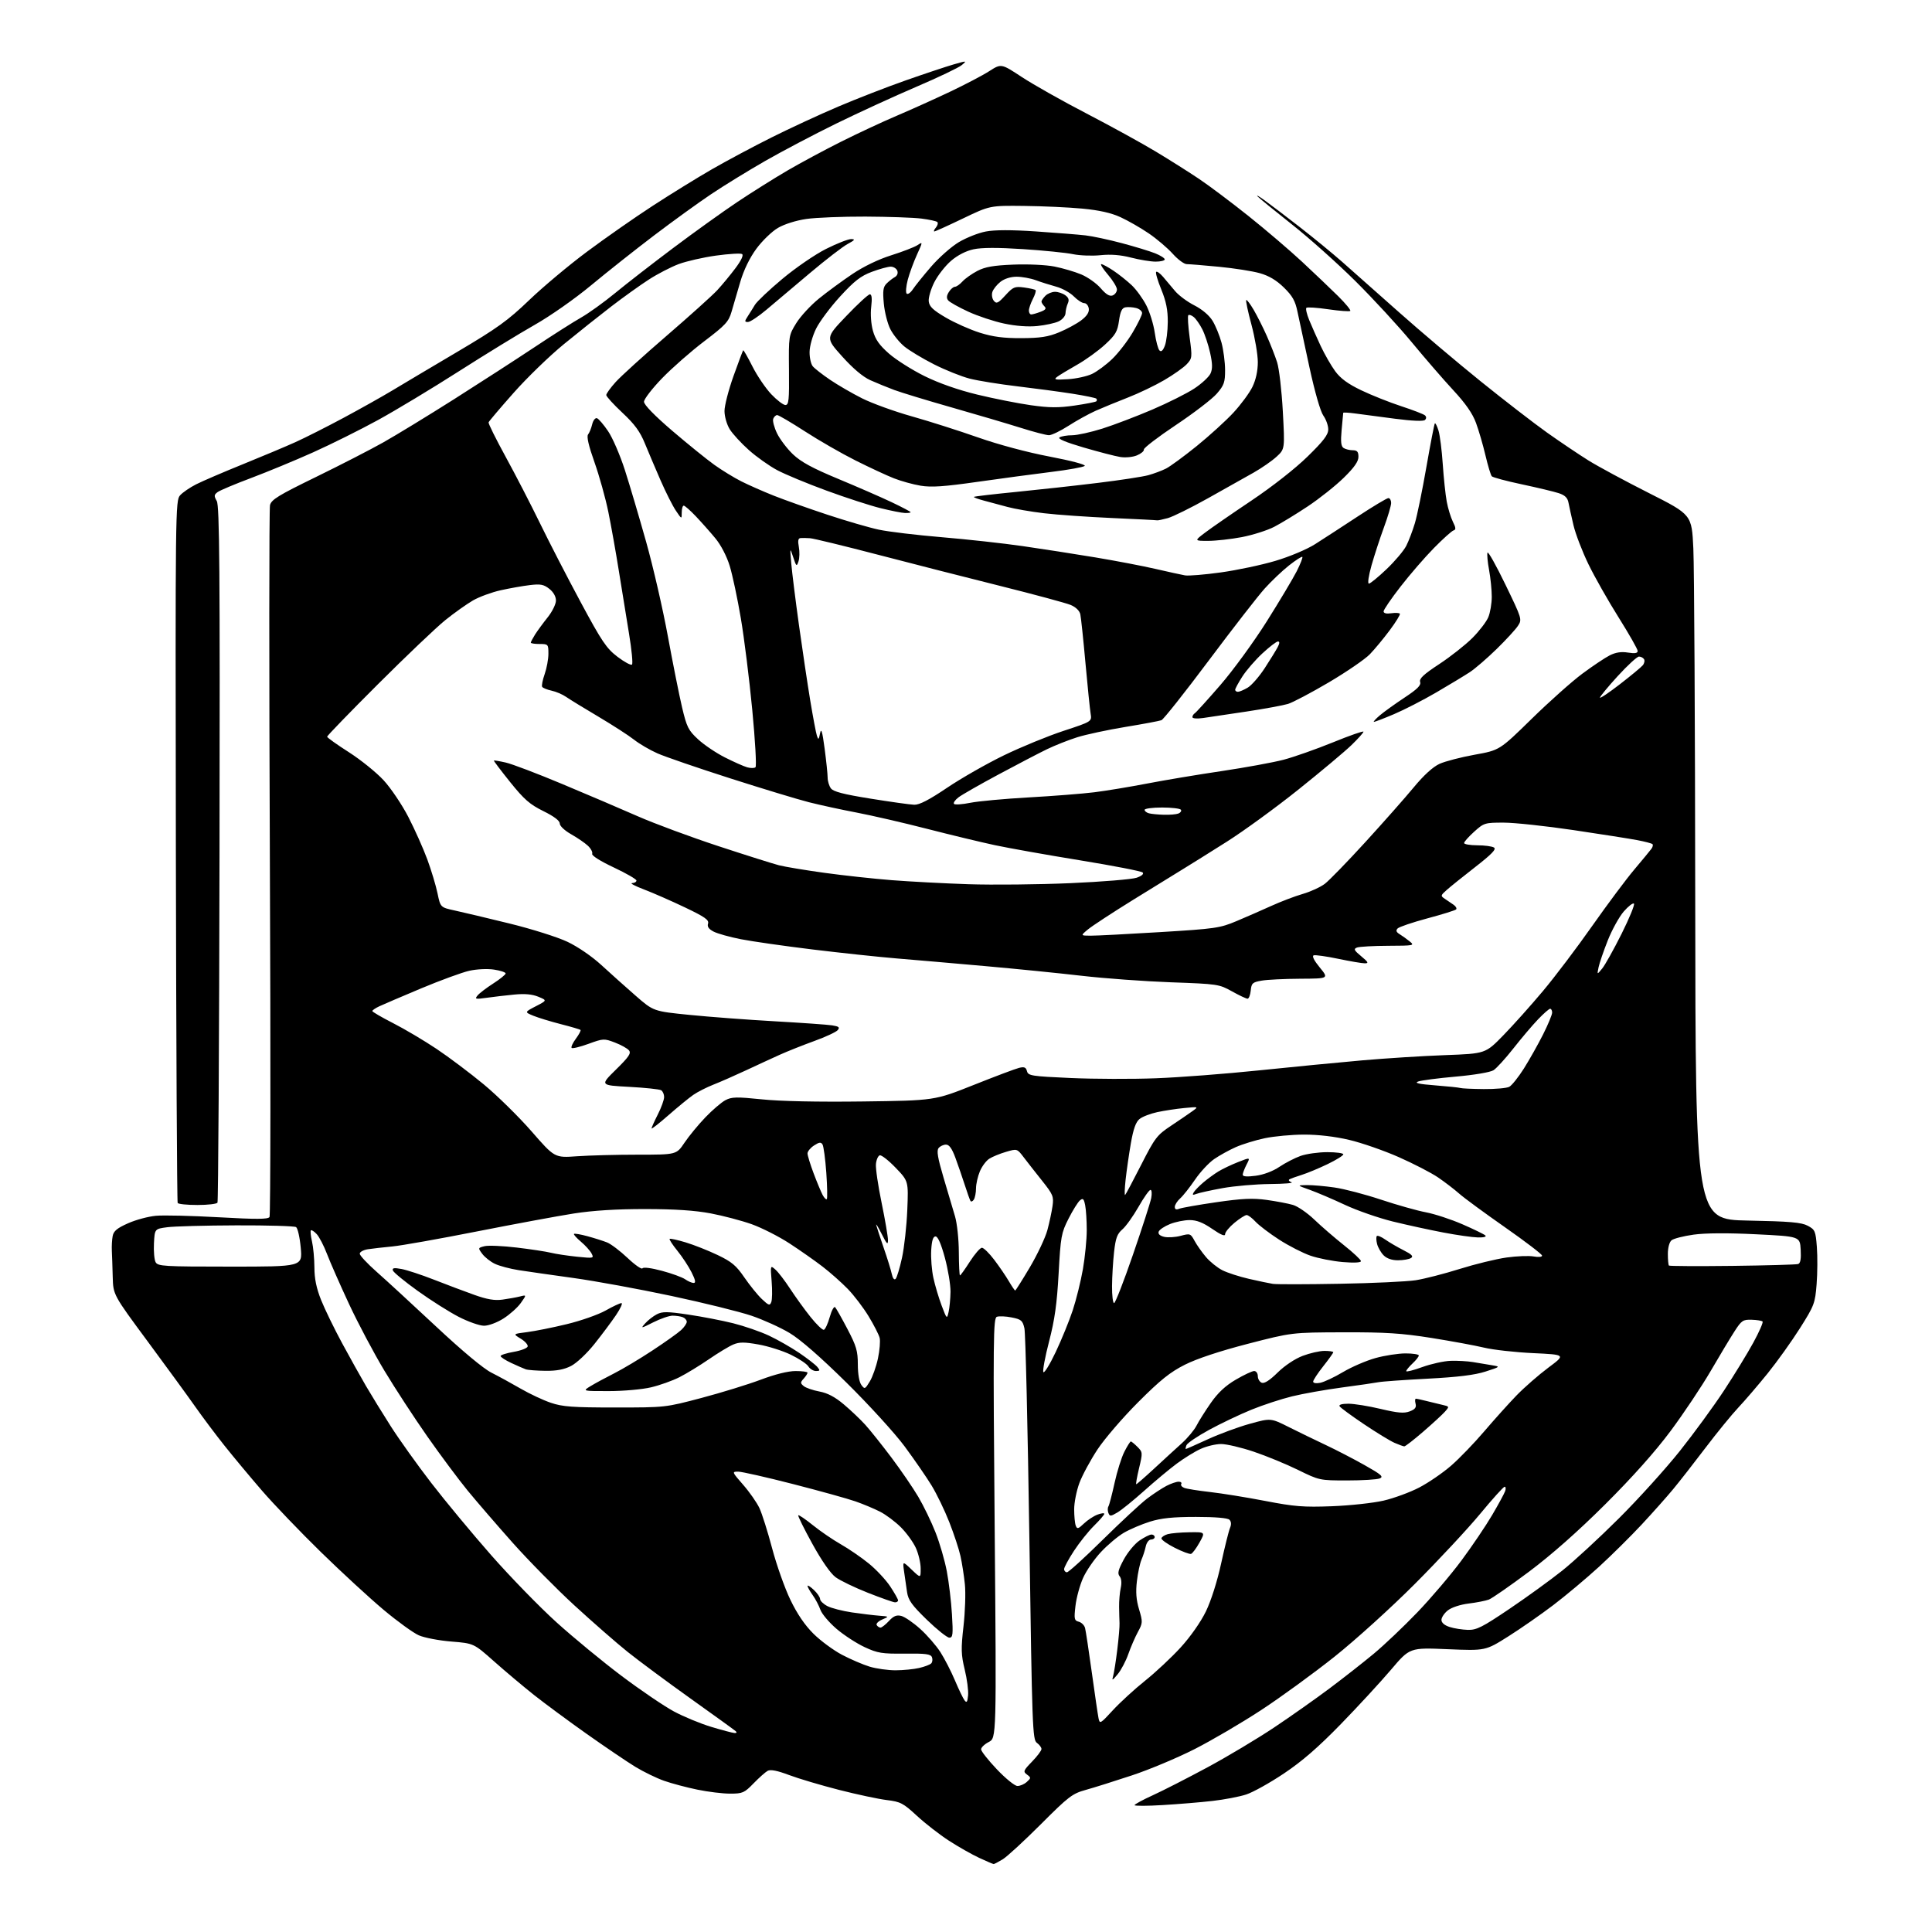 <?xml version="1.0" encoding="UTF-8" standalone="no"?>
<svg 
  version="1.1" 
  xmlns="http://www.w3.org/2000/svg" 
  xmlns:xlink="http://www.w3.org/1999/xlink" 
  xmlns:svg="http://www.w3.org/2000/svg"
  xmlns:rdf="http://www.w3.org/1999/02/22-rdf-syntax-ns#"
  xmlns:cc="http://creativecommons.org/ns#"
  xmlns:dc="http://purl.org/dc/elements/1.1/"
  viewBox="0 0 768 768"
  width="768"
  height="768"
>
<style>svg {background-color: white; }</style>"
<path stroke="none" fill="black" fill-rule="evenodd" d="M395.00,740.99C394.73,740.98 392.13,739.88 389.24,738.53C386.34,737.18 380.94,734.12 377.24,731.72C373.53,729.32 367.80,724.87 364.50,721.82C359.03,716.77 357.97,716.21 352.50,715.55C349.20,715.15 340.65,713.33 333.50,711.50C326.35,709.67 317.42,707.02 313.66,705.60C308.96,703.83 306.31,703.31 305.16,703.93C304.25,704.43 301.72,706.68 299.55,708.92C295.89,712.69 295.19,713.00 290.25,713.00C287.32,713.00 281.45,712.29 277.21,711.41C272.97,710.54 267.02,708.96 264.00,707.90C260.98,706.84 255.80,704.32 252.50,702.31C249.20,700.29 240.54,694.42 233.25,689.27C225.97,684.12 216.52,677.14 212.25,673.76C207.99,670.38 200.86,664.38 196.42,660.44C188.34,653.26 188.34,653.26 179.42,652.54C174.51,652.15 168.70,651.03 166.50,650.07C164.30,649.11 158.00,644.55 152.50,639.94C147.00,635.33 135.80,625.02 127.62,617.03C119.43,609.04 108.86,598.01 104.12,592.53C99.38,587.04 92.63,578.94 89.13,574.53C85.62,570.12 80.45,563.22 77.63,559.20C74.81,555.18 66.31,543.53 58.75,533.30C45.00,514.71 45.00,514.71 44.81,507.61C44.71,503.70 44.55,499.02 44.46,497.21C44.37,495.39 44.52,492.76 44.79,491.34C45.16,489.36 46.57,488.19 50.89,486.28C53.97,484.90 58.98,483.56 62.00,483.29C65.03,483.01 76.25,483.28 86.95,483.88C101.98,484.73 106.56,484.70 107.14,483.78C107.55,483.12 107.61,419.77 107.28,343.00C106.95,266.23 106.97,202.24 107.33,200.80C107.89,198.59 110.69,196.88 125.54,189.64C135.19,184.93 147.23,178.75 152.29,175.90C157.36,173.05 170.05,165.31 180.50,158.69C190.95,152.06 205.35,142.75 212.50,138.00C219.65,133.24 227.97,127.94 231.00,126.23C234.03,124.51 240.10,120.14 244.50,116.52C248.90,112.89 259.30,104.82 267.61,98.58C275.92,92.34 287.39,84.11 293.11,80.29C298.82,76.48 307.77,70.85 313.00,67.80C318.23,64.75 327.90,59.55 334.50,56.25C341.10,52.95 351.00,48.33 356.50,46.00C362.00,43.66 371.45,39.40 377.50,36.54C383.55,33.67 390.64,29.96 393.25,28.28C398.01,25.24 398.01,25.24 406.23,30.65C410.76,33.63 422.34,40.16 431.98,45.16C441.62,50.17 454.00,56.97 459.50,60.29C465.00,63.60 472.75,68.50 476.72,71.17C480.70,73.84 489.52,80.47 496.34,85.91C503.15,91.34 512.72,99.52 517.61,104.07C522.50,108.62 528.93,114.76 531.90,117.69C534.87,120.63 537.05,123.28 536.75,123.59C536.44,123.89 532.53,123.60 528.05,122.95C523.57,122.29 519.63,122.03 519.30,122.37C518.96,122.70 519.47,124.90 520.43,127.24C521.39,129.58 523.44,134.20 524.98,137.50C526.53,140.80 529.12,145.32 530.75,147.55C532.88,150.45 535.81,152.60 541.11,155.14C545.17,157.09 552.33,159.94 557.00,161.47C561.67,163.00 565.93,164.64 566.45,165.12C567.05,165.68 567.05,166.35 566.45,166.94C565.86,167.53 561.37,167.34 554.50,166.45C548.45,165.66 541.36,164.72 538.75,164.37C536.14,164.01 533.98,163.90 533.95,164.11C533.93,164.32 533.64,167.36 533.32,170.86C532.88,175.67 533.08,177.43 534.12,178.10C534.88,178.58 536.51,178.98 537.75,178.98C539.50,179.00 540.00,179.57 540.00,181.60C540.00,183.46 538.32,185.86 534.12,189.96C530.89,193.12 524.48,198.21 519.87,201.28C515.27,204.34 509.25,208.01 506.50,209.43C503.75,210.85 497.97,212.68 493.66,213.51C489.35,214.33 483.32,215.00 480.27,215.00C474.71,215.00 474.71,215.00 479.11,211.68C481.52,209.85 489.80,204.13 497.50,198.97C505.73,193.45 514.90,186.26 519.75,181.51C526.15,175.26 528.00,172.82 528.00,170.68C528.00,169.16 527.12,166.70 526.05,165.21C524.89,163.59 522.66,155.84 520.52,146.00C518.54,136.93 516.41,127.03 515.79,124.00C514.89,119.60 513.80,117.66 510.35,114.28C507.37,111.37 504.40,109.61 500.77,108.59C497.87,107.77 490.58,106.63 484.58,106.05C478.57,105.47 472.80,105.00 471.75,105.00C470.71,105.00 468.20,103.15 466.18,100.88C464.15,98.62 459.88,94.98 456.67,92.79C453.46,90.60 448.40,87.70 445.41,86.33C441.68,84.62 436.95,83.56 430.28,82.93C424.95,82.42 414.49,81.94 407.04,81.86C393.50,81.71 393.50,81.71 382.79,86.85C376.90,89.68 371.78,92.00 371.42,92.00C371.05,92.00 371.32,91.31 372.02,90.48C372.72,89.64 372.98,88.65 372.61,88.27C372.24,87.90 369.36,87.28 366.22,86.88C363.07,86.49 353.07,86.14 344.00,86.10C334.93,86.07 324.37,86.49 320.55,87.04C316.43,87.64 311.81,89.09 309.24,90.60C306.84,92.00 303.00,95.72 300.69,98.85C298.01,102.49 295.69,107.26 294.28,112.02C293.07,116.14 291.50,121.51 290.79,123.96C289.65,127.88 288.37,129.27 280.00,135.62C274.77,139.58 267.24,146.19 263.25,150.30C259.26,154.42 256.00,158.65 256.00,159.70C256.00,160.91 260.18,165.20 267.25,171.26C273.44,176.55 280.98,182.65 284.00,184.81C287.02,186.97 291.84,189.91 294.69,191.35C297.55,192.79 303.36,195.36 307.62,197.05C311.88,198.74 321.46,202.14 328.93,204.61C336.39,207.08 345.60,209.76 349.40,210.56C353.19,211.37 364.44,212.72 374.40,213.55C384.35,214.38 398.80,215.97 406.50,217.08C414.20,218.19 427.17,220.21 435.32,221.56C443.47,222.92 454.27,224.98 459.32,226.15C464.37,227.32 469.65,228.47 471.05,228.72C472.45,228.97 478.85,228.44 485.27,227.55C491.69,226.66 501.46,224.60 506.97,222.96C512.63,221.28 519.48,218.40 522.74,216.33C525.91,214.32 533.52,209.38 539.66,205.34C545.80,201.30 551.31,198.00 551.91,198.00C552.51,198.00 553.00,198.87 553.00,199.93C553.00,200.99 551.71,205.38 550.12,209.68C548.54,213.98 546.33,220.76 545.20,224.75C544.04,228.87 543.58,232.00 544.15,232.00C544.70,232.00 547.86,229.41 551.18,226.25C554.50,223.09 558.01,218.93 559.00,217.00C559.98,215.07 561.52,211.03 562.43,208.00C563.34,204.97 565.40,194.90 567.02,185.60C568.64,176.31 570.15,168.52 570.38,168.29C570.61,168.06 571.26,169.36 571.83,171.18C572.39,173.01 573.15,179.00 573.52,184.50C573.89,190.00 574.60,196.71 575.10,199.40C575.60,202.10 576.70,205.69 577.54,207.39C578.76,209.83 578.81,210.55 577.79,210.86C577.08,211.07 573.57,214.23 569.99,217.87C566.40,221.52 560.44,228.41 556.74,233.18C553.03,237.95 550.00,242.39 550.00,243.04C550.00,243.79 551.12,244.06 553.04,243.78C554.72,243.53 556.26,243.62 556.48,243.97C556.69,244.32 554.87,247.28 552.43,250.55C549.99,253.82 546.43,258.12 544.52,260.09C542.61,262.06 535.30,267.07 528.28,271.22C521.25,275.36 513.92,279.23 512.00,279.82C510.07,280.40 502.65,281.77 495.50,282.85C488.35,283.94 480.59,285.09 478.25,285.42C475.80,285.77 474.00,285.62 474.00,285.07C474.00,284.55 474.43,283.85 474.95,283.53C475.47,283.21 480.04,278.17 485.09,272.34C490.15,266.51 498.44,255.13 503.53,247.06C508.62,238.98 513.98,229.99 515.46,227.09C516.93,224.18 517.94,221.61 517.70,221.37C517.46,221.13 515.07,222.67 512.38,224.79C509.69,226.92 505.35,231.05 502.72,233.97C500.09,236.89 490.11,249.73 480.55,262.50C470.99,275.28 462.50,285.98 461.69,286.29C460.88,286.60 454.44,287.81 447.36,288.97C440.29,290.14 431.67,291.98 428.22,293.07C424.76,294.16 419.36,296.30 416.21,297.82C413.07,299.34 404.42,303.85 397.00,307.83C389.57,311.81 382.38,315.92 381.01,316.96C379.65,318.01 378.85,319.18 379.24,319.57C379.63,319.97 382.55,319.76 385.73,319.12C388.90,318.48 399.38,317.52 409.00,316.98C418.62,316.44 430.32,315.52 435.00,314.94C439.68,314.36 449.12,312.79 456.00,311.47C462.88,310.14 476.20,307.91 485.61,306.52C495.02,305.12 506.08,303.09 510.20,302.02C514.31,300.94 523.15,297.83 529.84,295.11C536.53,292.38 542.00,290.47 542.00,290.86C542.00,291.26 539.86,293.64 537.25,296.17C534.64,298.70 525.13,306.67 516.13,313.87C507.13,321.07 494.30,330.41 487.63,334.62C480.96,338.84 473.25,343.65 470.50,345.33C467.75,347.01 458.75,352.56 450.50,357.66C442.25,362.77 434.15,368.07 432.50,369.44C429.50,371.93 429.50,371.93 433.50,371.95C435.70,371.97 448.07,371.33 461.00,370.54C483.08,369.20 484.92,368.93 491.50,366.17C495.35,364.55 501.58,361.83 505.34,360.12C509.10,358.41 514.72,356.26 517.84,355.36C520.95,354.46 524.92,352.64 526.65,351.32C528.38,350.00 535.64,342.53 542.78,334.71C549.93,326.89 558.56,317.12 561.97,313.00C565.98,308.15 569.61,304.84 572.24,303.64C574.48,302.62 580.77,300.99 586.21,300.01C596.11,298.23 596.11,298.23 608.81,285.80C615.79,278.96 624.88,270.86 629.00,267.80C633.12,264.74 638.03,261.46 639.90,260.51C642.26,259.32 644.48,258.98 647.15,259.41C649.91,259.85 651.00,259.67 651.00,258.76C651.00,258.07 647.60,252.10 643.46,245.50C639.31,238.90 633.90,229.37 631.45,224.32C628.99,219.27 626.31,212.29 625.49,208.82C624.67,205.34 623.78,201.30 623.50,199.83C623.14,197.88 622.09,196.85 619.62,196.04C617.76,195.43 611.18,193.85 605.00,192.54C598.82,191.23 593.42,189.79 593.01,189.33C592.59,188.87 591.46,185.12 590.49,181.00C589.52,176.88 587.83,171.07 586.73,168.10C585.36,164.36 582.58,160.37 577.69,155.10C573.81,150.92 566.37,142.32 561.15,136.00C555.93,129.68 545.84,118.73 538.73,111.68C531.62,104.63 520.33,94.55 513.65,89.28C506.97,84.01 500.82,79.00 500.00,78.16C499.18,77.31 500.30,77.91 502.50,79.49C504.70,81.06 511.00,85.85 516.50,90.13C522.00,94.40 529.65,100.67 533.50,104.06C537.35,107.44 547.48,116.42 556.00,124.01C564.52,131.59 579.15,143.97 588.50,151.51C597.85,159.05 609.77,168.26 615.00,171.98C620.23,175.69 627.65,180.68 631.50,183.08C635.35,185.47 646.15,191.29 655.50,196.01C672.50,204.60 672.50,204.60 673.13,218.05C673.48,225.45 673.82,288.49 673.88,358.14C674.00,484.77 674.00,484.77 694.75,485.19C711.54,485.52 716.09,485.91 718.60,487.25C721.50,488.79 721.74,489.34 722.23,495.70C722.52,499.44 722.48,506.10 722.13,510.50C721.53,518.09 721.20,518.98 715.54,527.94C712.26,533.13 706.47,541.23 702.67,545.94C698.86,550.65 693.63,556.75 691.04,559.50C688.45,562.25 682.57,569.45 677.98,575.50C673.39,581.55 667.59,588.98 665.08,592.00C662.58,595.02 656.97,601.33 652.62,606.00C648.27,610.67 640.62,618.25 635.61,622.84C630.60,627.42 622.45,634.25 617.50,638.02C612.55,641.78 604.45,647.42 599.50,650.54C590.50,656.21 590.50,656.21 575.45,655.58C560.41,654.94 560.41,654.94 552.96,663.72C548.86,668.55 539.88,678.29 533.00,685.36C524.07,694.54 517.61,700.15 510.38,704.98C504.82,708.71 498.07,712.47 495.38,713.34C492.70,714.22 486.68,715.37 482.00,715.90C477.32,716.44 468.44,717.17 462.25,717.54C456.06,717.92 451.00,717.93 451.00,717.58C451.00,717.24 454.28,715.45 458.29,713.63C462.31,711.80 472.06,706.81 479.98,702.55C487.90,698.28 499.80,691.16 506.44,686.73C513.07,682.30 523.00,675.30 528.50,671.18C534.00,667.06 541.90,660.87 546.05,657.42C550.20,653.98 558.02,646.55 563.43,640.92C568.83,635.29 576.72,626.02 580.95,620.32C585.18,614.62 590.68,606.48 593.17,602.23C595.67,597.98 597.98,593.71 598.32,592.75C598.66,591.79 598.57,591.00 598.11,591.00C597.66,591.00 593.29,595.84 588.41,601.75C583.52,607.66 571.87,620.17 562.51,629.55C553.02,639.07 538.87,651.88 530.50,658.55C522.25,665.12 509.13,674.67 501.35,679.77C493.56,684.87 481.64,691.86 474.85,695.31C468.06,698.76 456.88,703.45 450.00,705.73C443.12,708.01 434.87,710.61 431.65,711.50C426.26,712.99 424.84,714.07 413.77,725.15C407.15,731.77 400.34,738.04 398.62,739.09C396.90,740.14 395.27,740.99 395.00,740.99zM404.42,709.95C405.48,709.98 407.16,709.26 408.16,708.35C409.89,706.79 409.89,706.64 408.24,705.42C406.64,704.24 406.80,703.83 410.25,700.27C412.31,698.15 414.00,695.90 414.00,695.26C414.00,694.63 413.18,693.53 412.18,692.81C410.45,691.57 410.29,687.04 409.19,611.50C408.54,567.50 407.66,529.94 407.22,528.02C406.51,524.92 405.97,524.46 402.13,523.70C399.77,523.23 397.13,523.12 396.26,523.45C394.83,524.00 394.75,532.05 395.40,607.48C396.11,690.89 396.11,690.89 393.05,692.47C391.37,693.34 390.00,694.65 390.00,695.39C390.00,696.12 392.81,699.69 396.25,703.31C399.69,706.94 403.36,709.93 404.42,709.95zM291.95,688.90C292.82,688.96 293.02,688.66 292.45,688.16C291.93,687.70 283.84,681.85 274.48,675.18C265.12,668.50 253.87,660.16 249.48,656.64C245.09,653.13 235.59,644.82 228.36,638.19C221.14,631.55 210.10,620.35 203.83,613.31C197.56,606.26 189.48,596.90 185.87,592.50C182.27,588.10 175.06,578.42 169.86,571.00C164.66,563.58 156.99,551.83 152.82,544.89C148.65,537.96 142.32,526.03 138.76,518.39C135.20,510.75 131.26,501.80 130.00,498.50C128.74,495.20 126.88,491.62 125.88,490.56C124.88,489.49 123.84,488.82 123.58,489.08C123.32,489.34 123.52,491.34 124.03,493.53C124.54,495.71 124.96,500.35 124.98,503.83C124.99,508.31 125.78,512.11 127.66,516.82C129.13,520.48 132.89,528.21 136.02,533.99C139.15,539.77 143.42,547.42 145.51,551.00C147.60,554.58 152.03,561.77 155.36,567.00C158.70,572.23 165.93,582.35 171.44,589.50C176.95,596.65 187.66,609.56 195.24,618.19C202.82,626.81 214.53,638.85 221.26,644.93C227.99,651.01 239.64,660.60 247.14,666.24C254.64,671.88 263.98,678.22 267.88,680.32C271.79,682.42 278.48,685.18 282.74,686.46C287.01,687.75 291.15,688.84 291.95,688.90zM442.34,679.89C445.18,676.80 450.95,671.51 455.16,668.14C459.38,664.77 465.77,658.79 469.36,654.85C473.20,650.65 477.32,644.76 479.35,640.60C481.41,636.35 483.86,628.67 485.42,621.50C486.87,614.90 488.45,608.54 488.95,607.37C489.53,605.99 489.45,604.85 488.72,604.12C488.02,603.42 483.09,603.00 475.39,603.00C466.24,603.00 461.66,603.47 457.12,604.88C453.80,605.92 449.13,607.91 446.75,609.30C444.38,610.69 440.28,614.13 437.65,616.95C435.01,619.76 431.81,624.41 430.53,627.28C429.25,630.15 427.89,635.12 427.52,638.32C426.90,643.60 427.03,644.19 428.83,644.66C429.92,644.95 431.05,646.07 431.33,647.16C431.61,648.24 432.82,656.19 434.01,664.82C435.20,673.44 436.40,681.62 436.68,683.00C437.16,685.40 437.38,685.28 442.34,679.89zM384.83,673.94C385.01,672.07 384.41,667.46 383.49,663.69C382.04,657.73 381.98,655.46 383.01,646.41C383.66,640.68 383.91,633.18 383.55,629.74C383.20,626.31 382.41,621.27 381.80,618.54C381.20,615.81 379.20,609.76 377.36,605.08C375.53,600.41 372.37,593.87 370.34,590.54C368.32,587.22 363.49,580.23 359.63,575.00C355.76,569.77 345.37,558.38 336.54,549.67C326.16,539.43 318.16,532.45 313.87,529.88C310.23,527.70 303.42,524.62 298.75,523.03C294.07,521.44 279.73,517.89 266.87,515.15C254.02,512.41 236.53,509.21 228.00,508.03C219.47,506.85 209.67,505.45 206.21,504.91C202.75,504.37 198.47,503.23 196.71,502.38C194.94,501.53 192.70,499.76 191.72,498.44C189.97,496.09 189.98,496.04 192.61,495.38C194.08,495.01 199.83,495.26 205.39,495.92C210.95,496.58 217.07,497.51 219.00,497.99C220.93,498.47 225.58,499.17 229.35,499.56C236.01,500.24 236.18,500.20 235.13,498.24C234.53,497.12 232.63,495.02 230.90,493.57C229.17,492.11 227.94,490.73 228.17,490.50C228.40,490.26 230.82,490.68 233.55,491.42C236.27,492.16 239.76,493.27 241.31,493.88C242.85,494.49 246.52,497.27 249.46,500.05C252.40,502.84 255.07,504.69 255.39,504.18C255.73,503.63 258.93,504.04 263.13,505.17C267.07,506.22 271.22,507.74 272.37,508.54C273.51,509.34 275.03,510.00 275.74,510.00C276.67,510.00 276.44,508.80 274.90,505.75C273.72,503.41 271.19,499.56 269.27,497.20C267.35,494.83 265.96,492.70 266.19,492.48C266.42,492.25 269.29,492.88 272.57,493.87C275.85,494.86 281.56,497.12 285.26,498.89C290.84,501.55 292.66,503.07 295.89,507.80C298.04,510.93 301.17,514.81 302.87,516.41C305.57,518.97 306.02,519.11 306.60,517.59C306.97,516.65 307.03,512.95 306.74,509.38C306.22,502.91 306.23,502.90 308.26,504.70C309.39,505.69 312.01,509.12 314.10,512.32C316.19,515.52 319.83,520.56 322.20,523.52C324.56,526.48 326.95,528.77 327.49,528.62C328.03,528.47 329.09,526.19 329.83,523.56C330.57,520.93 331.54,519.17 331.98,519.64C332.42,520.11 334.63,524.03 336.89,528.34C340.42,535.07 341.00,537.04 341.00,542.39C341.00,546.13 341.56,549.38 342.39,550.52C343.71,552.33 343.87,552.26 345.76,549.15C346.86,547.35 348.31,543.23 349.00,540.00C349.69,536.77 349.99,533.08 349.67,531.81C349.35,530.54 347.38,526.69 345.29,523.25C343.21,519.82 339.48,514.92 337.00,512.37C334.52,509.82 330.02,505.83 327.00,503.51C323.98,501.18 318.04,497.02 313.81,494.26C309.58,491.50 302.83,488.08 298.81,486.64C294.79,485.21 287.45,483.28 282.50,482.34C276.27,481.16 268.27,480.63 256.50,480.62C245.08,480.61 235.76,481.19 228.12,482.38C221.86,483.36 204.53,486.57 189.62,489.51C174.70,492.46 159.57,495.14 156.00,495.48C152.43,495.82 148.04,496.32 146.25,496.59C144.46,496.87 143.00,497.67 143.00,498.37C143.00,499.07 146.03,502.31 149.72,505.57C153.42,508.83 164.04,518.60 173.32,527.28C183.73,537.02 192.16,544.05 195.34,545.65C198.18,547.08 203.43,549.95 207.00,552.02C210.57,554.09 215.97,556.62 219.00,557.64C223.63,559.21 227.66,559.50 244.50,559.50C264.48,559.50 264.51,559.50 278.90,555.69C286.83,553.59 297.40,550.33 302.40,548.45C308.08,546.31 313.29,545.01 316.25,545.01C318.86,545.00 321.00,545.30 321.00,545.67C321.00,546.04 320.31,547.10 319.47,548.03C318.11,549.54 318.11,549.85 319.49,550.99C320.33,551.69 323.13,552.66 325.70,553.14C328.95,553.74 331.93,555.31 335.42,558.26C338.19,560.59 342.04,564.25 343.98,566.39C345.91,568.53 350.58,574.38 354.35,579.39C358.11,584.40 362.92,591.42 365.03,595.00C367.14,598.58 370.23,604.94 371.88,609.15C373.54,613.35 375.57,620.33 376.38,624.65C377.20,628.97 378.12,636.66 378.42,641.75C378.91,649.78 378.77,651.00 377.38,651.00C376.50,651.00 372.49,647.80 368.46,643.90C362.47,638.08 361.04,636.09 360.57,632.90C360.26,630.75 359.73,627.09 359.39,624.75C358.79,620.50 358.79,620.50 362.39,623.95C366.00,627.39 366.00,627.39 365.98,623.45C365.97,621.28 365.11,617.63 364.07,615.34C363.03,613.05 360.36,609.36 358.13,607.13C355.90,604.90 352.17,602.11 349.84,600.92C347.51,599.73 343.10,597.88 340.05,596.82C337.00,595.75 325.84,592.66 315.26,589.94C304.68,587.22 294.86,585.00 293.44,585.00C290.90,585.00 290.94,585.11 295.42,590.23C297.94,593.11 300.84,597.27 301.88,599.48C302.92,601.69 305.19,608.90 306.94,615.50C308.69,622.10 311.94,631.29 314.18,635.93C316.88,641.55 319.95,646.06 323.37,649.44C326.19,652.24 331.29,656.00 334.70,657.80C338.12,659.60 343.07,661.72 345.70,662.52C348.34,663.32 352.98,663.97 356.00,663.97C359.02,663.96 363.24,663.55 365.37,663.05C367.50,662.56 369.65,661.75 370.16,661.24C370.66,660.74 370.80,659.64 370.47,658.78C369.98,657.51 368.04,657.25 359.69,657.34C350.60,657.44 348.87,657.16 343.69,654.75C340.50,653.27 335.47,650.00 332.52,647.48C329.57,644.95 326.69,641.55 326.12,639.90C325.54,638.26 324.16,635.62 323.04,634.05C321.92,632.48 321.00,630.84 321.00,630.42C321.00,630.00 322.12,630.71 323.50,632.00C324.88,633.29 326.00,634.93 326.00,635.65C326.00,636.36 327.31,637.62 328.90,638.45C330.50,639.28 334.89,640.40 338.65,640.96C342.42,641.51 347.30,642.10 349.50,642.27C353.50,642.58 353.50,642.58 350.69,643.79C349.14,644.45 348.16,645.45 348.50,646.00C348.84,646.55 349.52,647.00 350.02,647.00C350.51,647.00 352.02,645.82 353.36,644.37C355.21,642.37 356.40,641.88 358.28,642.36C359.64,642.70 363.02,645.01 365.77,647.49C368.53,649.97 372.15,654.13 373.83,656.75C375.50,659.36 378.10,664.42 379.61,668.00C381.12,671.58 382.83,675.14 383.43,675.92C384.27,677.03 384.57,676.61 384.83,673.94zM444.30,665.53C442.16,668.10 441.92,668.20 442.49,666.25C442.84,665.01 443.59,660.28 444.14,655.75C444.70,651.21 445.10,646.49 445.03,645.25C444.97,644.01 444.89,641.09 444.86,638.75C444.82,636.41 445.12,633.03 445.51,631.24C445.96,629.21 445.79,627.45 445.06,626.58C444.15,625.48 444.50,624.05 446.70,619.96C448.24,617.09 451.07,613.68 452.98,612.37C454.90,611.07 457.03,610.00 457.73,610.00C458.43,610.00 459.00,610.45 459.00,611.00C459.00,611.55 458.33,612.00 457.52,612.00C456.70,612.00 455.77,613.24 455.45,614.75C455.13,616.26 454.37,618.62 453.76,620.00C453.15,621.38 452.33,625.20 451.94,628.50C451.42,632.83 451.66,635.96 452.80,639.75C454.29,644.76 454.27,645.18 452.32,648.75C451.20,650.81 449.49,654.76 448.52,657.53C447.55,660.30 445.65,663.90 444.30,665.53zM583.50,647.90C586.95,648.00 589.23,646.84 600.00,639.57C606.88,634.93 616.33,628.08 621.00,624.36C625.67,620.63 635.83,611.26 643.57,603.54C651.32,595.82 662.21,583.77 667.78,576.77C673.35,569.77 681.24,558.97 685.31,552.77C689.39,546.57 694.64,537.99 696.98,533.70C699.32,529.41 700.97,525.64 700.65,525.32C700.33,525.00 698.38,524.68 696.31,524.62C692.88,524.51 692.28,524.91 689.53,529.18C687.86,531.75 683.58,538.88 680.00,545.03C676.42,551.17 669.26,561.89 664.08,568.85C657.91,577.13 648.93,587.20 638.08,598.01C627.22,608.82 616.78,618.04 607.82,624.76C600.29,630.39 593.09,635.39 591.82,635.87C590.54,636.34 586.94,637.05 583.80,637.43C580.52,637.83 577.02,638.98 575.55,640.14C574.15,641.24 573.00,642.95 573.00,643.93C573.00,645.06 574.19,646.09 576.25,646.75C578.04,647.33 581.30,647.84 583.50,647.90zM355.75,636.95C355.06,636.92 350.21,635.21 344.98,633.15C339.74,631.08 333.98,628.30 332.17,626.97C330.13,625.46 326.63,620.43 322.90,613.65C319.60,607.66 317.09,602.58 317.32,602.35C317.55,602.12 320.16,603.89 323.12,606.28C326.08,608.67 331.09,612.09 334.24,613.88C337.40,615.68 342.41,619.11 345.37,621.52C348.33,623.93 352.16,628.03 353.87,630.62C355.59,633.22 357.00,635.72 357.00,636.17C357.00,636.63 356.44,636.98 355.75,636.95zM424.13,625.00C424.76,625.00 431.17,619.18 438.38,612.06C445.60,604.95 453.52,597.59 456.00,595.71C458.48,593.84 461.94,591.56 463.70,590.65C465.46,589.74 467.62,589.00 468.51,589.00C469.39,589.00 469.87,589.40 469.56,589.90C469.26,590.39 469.80,591.09 470.76,591.46C471.72,591.84 476.32,592.57 481.00,593.10C485.68,593.63 495.55,595.22 502.95,596.65C514.56,598.89 518.19,599.18 529.45,598.75C536.63,598.48 545.88,597.47 550.00,596.52C554.12,595.56 560.50,593.22 564.17,591.31C567.83,589.40 573.52,585.51 576.79,582.67C580.07,579.83 586.01,573.67 589.99,569.00C593.98,564.33 599.77,557.88 602.87,554.68C605.97,551.49 611.64,546.54 615.47,543.68C622.43,538.50 622.43,538.50 609.47,537.89C602.34,537.56 593.58,536.58 590.00,535.72C586.42,534.86 576.98,533.12 569.00,531.85C557.16,529.97 550.74,529.56 534.00,529.61C513.50,529.67 513.50,529.67 495.99,534.20C484.80,537.10 475.80,540.09 471.03,542.48C465.13,545.46 461.27,548.55 452.46,557.37C446.34,563.49 439.05,571.96 436.26,576.20C433.47,580.43 430.24,586.41 429.09,589.48C427.94,592.56 427.00,597.27 427.00,599.96C427.00,602.64 427.28,605.58 427.63,606.48C428.18,607.91 428.61,607.79 430.88,605.63C432.32,604.25 434.74,602.66 436.25,602.09C437.76,601.52 438.99,601.38 438.98,601.77C438.97,602.17 437.14,604.30 434.90,606.50C432.67,608.70 429.07,613.20 426.92,616.49C424.76,619.79 423.00,623.05 423.00,623.74C423.00,624.43 423.51,625.00 424.13,625.00zM473.46,617.69C472.88,617.88 469.96,616.78 466.96,615.26C463.96,613.74 461.59,612.05 461.69,611.50C461.80,610.95 462.92,610.21 464.19,609.85C465.46,609.49 469.35,609.15 472.82,609.10C479.15,609.00 479.15,609.00 476.82,613.18C475.55,615.47 474.03,617.50 473.46,617.69zM444.17,601.24C441.50,602.82 441.15,602.83 440.60,601.40C440.27,600.53 440.27,599.37 440.62,598.81C440.96,598.25 442.06,594.06 443.06,589.48C444.06,584.90 445.81,579.32 446.96,577.08C448.10,574.84 449.26,573.00 449.52,573.00C449.78,573.00 450.97,573.97 452.15,575.15C454.25,577.25 454.27,577.48 452.79,583.65C451.96,587.14 451.45,590.00 451.68,590.00C451.90,590.00 455.12,587.19 458.84,583.75C462.55,580.31 467.48,575.80 469.79,573.72C472.09,571.64 474.72,568.49 475.63,566.72C476.53,564.95 479.09,560.88 481.32,557.69C484.16,553.62 487.14,550.84 491.24,548.44C494.47,546.55 497.76,545.00 498.55,545.00C499.35,545.00 500.00,545.91 500.00,547.03C500.00,548.15 500.71,549.34 501.58,549.67C502.61,550.07 504.78,548.67 507.88,545.61C510.68,542.86 514.74,540.15 517.82,538.98C520.68,537.89 524.59,537.00 526.51,537.00C528.43,537.00 530.00,537.24 530.00,537.53C530.00,537.82 528.20,540.34 526.00,543.12C523.80,545.90 522.00,548.65 522.00,549.21C522.00,549.82 523.18,550.01 524.83,549.68C526.38,549.37 530.46,547.45 533.88,545.41C537.31,543.37 543.11,540.87 546.78,539.85C550.45,538.83 555.83,538.00 558.73,538.00C561.63,538.00 564.00,538.37 564.00,538.83C564.00,539.28 562.88,540.71 561.50,542.00C560.12,543.29 559.00,544.66 559.00,545.05C559.00,545.44 561.87,544.71 565.39,543.43C568.90,542.16 573.96,541.04 576.64,540.95C579.31,540.86 583.30,541.08 585.50,541.44C587.70,541.81 591.08,542.37 593.00,542.69C596.50,543.28 596.50,543.28 590.50,545.22C586.24,546.59 579.56,547.42 567.50,548.05C558.15,548.54 549.38,549.16 548.00,549.44C546.62,549.71 540.10,550.66 533.50,551.54C526.90,552.42 517.96,554.01 513.63,555.07C509.30,556.13 502.01,558.52 497.43,560.39C492.85,562.26 485.30,565.85 480.66,568.38C476.02,570.91 471.96,573.66 471.64,574.49C471.32,575.32 471.21,576.00 471.39,576.00C471.57,576.00 475.50,574.26 480.11,572.14C484.73,570.02 492.24,567.25 496.82,565.98C505.14,563.68 505.14,563.68 512.32,567.28C516.27,569.26 522.88,572.47 527.00,574.41C531.12,576.35 538.08,579.95 542.46,582.42C549.13,586.17 550.10,587.03 548.46,587.70C547.38,588.14 541.55,588.50 535.50,588.50C524.61,588.50 524.42,588.46 516.00,584.32C511.32,582.02 503.40,578.76 498.38,577.07C493.37,575.38 487.52,574.01 485.38,574.02C483.25,574.03 479.61,574.90 477.31,575.95C475.00,576.99 470.73,579.62 467.81,581.79C464.89,583.96 459.04,588.84 454.82,592.62C450.59,596.40 445.80,600.29 444.17,601.24zM558.22,574.96C557.83,574.94 556.08,574.30 554.34,573.55C552.60,572.79 547.12,569.44 542.16,566.11C537.20,562.78 532.86,559.59 532.51,559.02C532.12,558.39 533.45,558.00 536.01,558.00C538.28,558.00 544.04,558.93 548.83,560.07C555.68,561.69 558.12,561.90 560.37,561.05C562.52,560.23 563.10,559.48 562.71,557.98C562.42,556.89 562.48,556.00 562.84,556.01C563.20,556.01 565.08,556.41 567.00,556.91C568.92,557.40 571.79,558.10 573.36,558.45C576.19,559.09 576.20,559.12 574.36,561.19C573.34,562.34 569.45,565.92 565.72,569.14C562.00,572.36 558.62,574.98 558.22,574.96zM242.00,552.98C231.50,552.99 231.50,552.99 234.75,551.01C236.54,549.92 240.76,547.63 244.14,545.93C247.51,544.23 254.37,540.13 259.38,536.82C264.40,533.52 269.51,529.88 270.75,528.73C271.99,527.59 273.00,526.10 273.00,525.43C273.00,524.76 272.29,523.94 271.42,523.61C270.55,523.27 268.73,523.00 267.38,523.00C266.04,523.00 262.59,524.18 259.72,525.63C254.73,528.14 254.59,528.16 256.50,526.03C257.60,524.80 259.67,523.19 261.10,522.45C263.29,521.32 265.26,521.33 273.60,522.57C279.05,523.37 287.08,524.93 291.46,526.02C295.84,527.12 302.22,529.32 305.64,530.92C309.06,532.52 314.49,535.62 317.72,537.81C320.94,540.00 324.18,542.51 324.91,543.39C326.06,544.77 325.98,545.00 324.36,545.00C323.33,545.00 321.96,544.17 321.33,543.16C320.70,542.15 317.55,540.06 314.34,538.51C311.13,536.96 305.35,535.13 301.50,534.45C295.89,533.45 293.90,533.45 291.50,534.46C289.85,535.15 285.49,537.78 281.81,540.31C278.13,542.84 272.85,546.06 270.08,547.46C267.31,548.87 262.22,550.68 258.77,551.49C255.32,552.31 247.78,552.98 242.00,552.98zM419.65,537.48C421.99,532.54 425.04,525.06 426.43,520.86C427.82,516.65 429.64,509.28 430.48,504.48C431.31,499.67 432.00,492.70 432.00,488.99C432.00,485.28 431.72,480.84 431.37,479.11C430.85,476.50 430.50,476.17 429.29,477.17C428.49,477.84 426.45,481.11 424.76,484.44C421.88,490.11 421.63,491.51 420.82,506.24C420.15,518.30 419.27,524.60 417.04,533.19C415.44,539.35 414.41,544.86 414.76,545.42C415.11,545.99 417.31,542.41 419.65,537.48zM216.79,544.92C213.33,544.88 209.82,544.61 209.00,544.32C208.18,544.03 205.59,542.90 203.25,541.81C200.91,540.72 199.00,539.48 199.00,539.05C199.00,538.63 201.33,537.88 204.17,537.39C207.02,536.90 209.52,535.95 209.75,535.28C209.97,534.61 208.74,533.20 207.01,532.15C203.88,530.25 203.88,530.25 209.51,529.54C212.61,529.15 219.73,527.73 225.32,526.37C230.92,525.02 237.85,522.58 240.73,520.96C243.61,519.33 246.45,518.00 247.03,518.00C247.62,518.00 246.65,520.14 244.89,522.75C243.13,525.36 239.26,530.54 236.30,534.25C233.25,538.07 229.21,541.87 226.99,543.00C224.23,544.41 221.23,544.98 216.79,544.92zM192.41,527.00C190.65,527.00 186.12,525.41 182.35,523.47C178.58,521.53 171.25,516.89 166.06,513.16C160.87,509.43 156.43,505.78 156.18,505.05C155.84,504.03 156.62,503.89 159.62,504.45C161.75,504.84 167.55,506.75 172.50,508.69C177.45,510.63 184.64,513.34 188.49,514.71C193.64,516.55 196.59,517.05 199.74,516.62C202.08,516.30 205.20,515.74 206.68,515.37C209.35,514.69 209.35,514.69 207.02,517.97C205.74,519.77 202.65,522.53 200.15,524.12C197.58,525.75 194.22,527.00 192.41,527.00zM377.09,521.50C377.46,519.85 377.80,516.25 377.84,513.50C377.87,510.75 376.87,504.68 375.61,500.00C374.11,494.46 372.82,491.50 371.90,491.50C370.91,491.50 370.40,493.10 370.17,497.00C369.99,500.02 370.38,504.98 371.04,508.00C371.70,511.02 373.18,515.98 374.32,519.00C376.37,524.40 376.42,524.45 377.09,521.50zM442.87,518.00C443.35,518.00 446.73,509.34 450.37,498.75C454.02,488.16 457.28,478.04 457.63,476.25C457.97,474.46 457.84,473.00 457.33,473.00C456.83,473.00 454.68,476.04 452.57,479.75C450.45,483.46 447.57,487.49 446.17,488.69C444.10,490.47 443.47,492.17 442.86,497.69C442.44,501.44 442.08,507.54 442.05,511.25C442.02,514.96 442.39,518.00 442.87,518.00zM403.55,513.00C403.75,513.00 406.37,508.84 409.39,503.75C412.40,498.66 415.53,492.02 416.35,489.00C417.16,485.98 418.08,481.65 418.40,479.40C418.93,475.63 418.59,474.81 414.24,469.35C411.63,466.08 408.33,461.87 406.91,460.00C404.31,456.59 404.31,456.59 399.91,457.88C397.48,458.59 394.49,459.82 393.26,460.61C392.02,461.39 390.33,463.66 389.51,465.64C388.68,467.62 387.99,470.65 387.98,472.37C387.98,474.09 387.58,476.11 387.11,476.86C386.64,477.60 386.03,477.83 385.76,477.36C385.49,476.89 384.47,474.02 383.50,471.00C382.52,467.98 380.86,463.14 379.79,460.25C378.44,456.57 377.32,455.00 376.05,455.00C375.06,455.00 373.74,455.61 373.12,456.36C372.26,457.39 372.74,460.23 375.07,468.11C376.76,473.82 378.81,480.75 379.63,483.50C380.45,486.27 381.13,492.62 381.15,497.75C381.18,502.84 381.38,507.00 381.61,507.00C381.84,507.00 383.61,504.52 385.54,501.50C387.48,498.48 389.63,496.00 390.33,496.00C391.02,496.00 393.21,498.14 395.19,500.75C397.18,503.36 399.79,507.19 401.00,509.25C402.21,511.31 403.36,513.00 403.55,513.00zM532.50,510.32C545.70,510.09 559.32,509.45 562.78,508.91C566.23,508.37 574.08,506.36 580.23,504.43C586.38,502.50 594.77,500.46 598.88,499.88C602.99,499.31 607.85,499.12 609.68,499.47C611.57,499.82 613.00,499.68 613.00,499.13C613.00,498.60 606.37,493.54 598.27,487.87C590.17,482.21 581.96,476.18 580.02,474.46C578.09,472.75 574.28,469.84 571.58,468.00C568.87,466.17 561.86,462.55 556.00,459.96C550.14,457.37 541.28,454.29 536.30,453.12C530.59,451.78 523.98,451.01 518.38,451.02C513.49,451.03 506.47,451.68 502.77,452.46C499.07,453.24 493.90,454.83 491.27,455.99C488.65,457.15 484.77,459.29 482.65,460.75C480.53,462.22 477.09,465.91 475.02,468.96C472.94,472.01 470.29,475.36 469.12,476.40C467.95,477.45 467.00,478.96 467.00,479.76C467.00,480.75 467.56,480.99 468.75,480.50C469.71,480.11 476.35,478.94 483.50,477.90C493.81,476.41 497.95,476.22 503.50,476.98C507.35,477.52 512.06,478.41 513.96,478.97C515.86,479.52 519.69,482.15 522.46,484.81C525.23,487.47 530.54,492.05 534.25,495.00C537.96,497.94 541.00,500.79 541.00,501.32C541.00,501.92 538.20,502.06 533.75,501.68C529.76,501.34 524.00,500.21 520.95,499.16C517.90,498.11 512.28,495.23 508.45,492.76C504.63,490.29 500.41,487.08 499.08,485.63C497.74,484.18 496.16,483.00 495.55,483.00C494.95,483.00 492.78,484.38 490.73,486.07C488.68,487.76 487.00,489.80 487.00,490.59C487.00,491.58 485.39,490.92 481.89,488.52C478.20,485.98 475.70,485.00 472.91,485.00C470.78,485.00 467.27,485.71 465.10,486.58C462.93,487.45 460.91,488.79 460.61,489.57C460.26,490.49 460.99,491.21 462.72,491.65C464.18,492.01 467.14,491.84 469.30,491.27C473.08,490.26 473.28,490.33 474.86,493.26C475.76,494.93 477.81,497.83 479.41,499.71C481.00,501.58 483.93,503.94 485.91,504.94C487.88,505.94 492.65,507.49 496.50,508.37C500.35,509.25 504.62,510.15 506.00,510.36C507.38,510.58 519.30,510.56 532.50,510.32zM356.02,508.38C356.52,507.88 357.66,504.10 358.56,499.99C359.46,495.87 360.40,487.32 360.66,481.00C361.13,469.50 361.13,469.50 356.01,464.18C353.20,461.26 350.36,459.04 349.70,459.26C349.04,459.48 348.36,461.03 348.20,462.71C348.03,464.39 349.04,471.33 350.45,478.12C351.85,484.92 352.99,491.61 352.99,492.99C352.98,495.02 352.49,494.54 350.47,490.50C349.09,487.75 348.12,486.18 348.32,487.00C348.52,487.82 349.85,491.88 351.27,496.00C352.70,500.12 354.15,504.80 354.49,506.39C354.86,508.13 355.47,508.93 356.02,508.38zM91.52,503.50C120.23,503.51 120.23,503.51 119.55,496.02C119.18,491.91 118.34,488.20 117.69,487.79C117.03,487.37 106.38,487.06 94.00,487.10C81.62,487.14 69.25,487.47 66.50,487.84C61.50,488.50 61.50,488.50 61.20,494.22C61.04,497.37 61.33,500.75 61.85,501.72C62.73,503.36 65.04,503.50 91.52,503.50zM688.67,503.21C702.32,503.04 714.09,502.71 714.80,502.47C715.71,502.16 716.01,500.41 715.80,496.76C715.50,491.50 715.50,491.50 698.00,490.64C686.74,490.08 677.90,490.14 673.22,490.79C669.21,491.35 665.28,492.36 664.47,493.03C663.60,493.74 663.00,495.97 663.00,498.46C663.00,500.77 663.19,502.85 663.42,503.08C663.64,503.31 675.01,503.37 688.67,503.21zM555.75,500.98C553.33,500.99 551.30,500.30 550.03,499.03C548.94,497.94 547.76,495.89 547.41,494.48C547.05,493.06 547.01,491.65 547.32,491.34C547.63,491.03 549.15,491.67 550.69,492.76C552.24,493.85 555.48,495.74 557.90,496.97C561.22,498.65 561.96,499.41 560.90,500.08C560.13,500.57 557.81,500.98 555.75,500.98zM587.45,491.90C585.28,491.85 579.10,490.97 573.72,489.94C568.34,488.92 559.30,486.95 553.63,485.56C547.97,484.16 539.39,481.18 534.57,478.92C529.75,476.66 523.48,473.99 520.65,472.98C515.50,471.15 515.50,471.15 519.50,471.09C521.70,471.06 526.65,471.49 530.50,472.05C534.35,472.60 542.67,474.78 549.00,476.89C555.33,478.99 563.35,481.26 566.83,481.91C570.31,482.57 576.83,484.71 581.33,486.67C585.82,488.62 589.93,490.62 590.45,491.11C591.01,491.64 589.79,491.96 587.45,491.90zM78.50,479.00C74.44,479.00 70.90,478.65 70.63,478.21C70.36,477.78 70.04,414.78 69.91,338.22C69.69,202.43 69.73,198.96 71.59,196.90C72.64,195.73 75.53,193.76 78.00,192.51C80.47,191.26 88.80,187.68 96.50,184.56C104.20,181.44 113.65,177.47 117.50,175.73C121.35,173.99 129.90,169.67 136.50,166.13C143.10,162.59 151.88,157.67 156.00,155.19C160.12,152.70 171.81,145.76 181.96,139.76C197.68,130.46 201.90,127.42 210.36,119.30C215.83,114.05 226.19,105.37 233.40,100.01C240.60,94.64 252.35,86.44 259.50,81.79C266.65,77.14 277.23,70.61 283.00,67.29C288.77,63.97 299.44,58.27 306.70,54.64C313.96,51.01 325.88,45.49 333.20,42.38C340.51,39.26 352.57,34.58 360.00,31.97C367.43,29.36 375.98,26.51 379.00,25.63C384.36,24.09 384.45,24.09 382.31,25.88C381.11,26.89 373.01,30.76 364.31,34.48C355.62,38.20 341.30,44.77 332.50,49.08C323.70,53.39 310.97,60.09 304.21,63.96C297.46,67.83 287.78,73.77 282.71,77.17C277.65,80.56 267.43,87.95 260.00,93.59C252.57,99.23 241.32,108.14 235.00,113.39C228.48,118.80 218.74,125.63 212.50,129.16C206.45,132.59 192.87,140.91 182.32,147.65C171.77,154.39 157.37,163.07 150.32,166.94C143.27,170.80 131.65,176.59 124.50,179.80C117.35,183.01 106.26,187.59 99.86,190.00C93.46,192.40 87.46,194.92 86.53,195.60C85.07,196.67 85.02,197.15 86.17,199.17C87.26,201.08 87.46,226.19 87.26,339.33C87.13,415.14 86.76,477.58 86.45,478.08C86.14,478.59 82.56,479.00 78.50,479.00zM328.67,476.67C328.94,476.39 328.85,471.68 328.47,466.19C328.08,460.71 327.40,455.65 326.96,454.94C326.34,453.93 325.63,454.01 323.59,455.35C322.16,456.28 321.00,457.70 321.00,458.50C321.00,459.30 322.09,462.86 323.43,466.42C324.77,469.97 326.38,473.84 327.01,475.02C327.65,476.21 328.39,476.94 328.67,476.67zM447.27,475.00C447.56,474.73 450.43,469.32 453.65,463.00C459.12,452.25 459.89,451.24 465.51,447.50C468.82,445.30 472.64,442.69 474.01,441.70C476.49,439.91 476.49,439.91 470.77,440.46C467.62,440.76 462.78,441.50 460.03,442.09C457.28,442.68 454.10,443.91 452.97,444.83C451.51,446.02 450.52,448.79 449.53,454.50C448.77,458.90 447.83,465.43 447.44,469.00C447.05,472.57 446.97,475.27 447.27,475.00zM475.59,474.59C474.10,475.17 473.87,475.03 474.54,473.93C475.02,473.16 476.75,471.39 478.38,470.01C480.01,468.63 482.68,466.68 484.31,465.68C485.94,464.68 489.47,463.00 492.16,461.94C497.05,460.01 497.05,460.01 495.52,462.96C494.69,464.58 494.00,466.39 494.00,466.98C494.00,467.71 495.70,467.84 499.18,467.38C502.32,466.97 506.02,465.57 508.59,463.83C510.93,462.26 514.73,460.30 517.04,459.48C519.36,458.67 524.12,458.00 527.63,458.00C531.13,458.00 534.00,458.39 534.00,458.86C534.00,459.34 531.19,461.09 527.75,462.75C524.31,464.41 519.70,466.33 517.50,467.02C515.30,467.70 513.08,468.51 512.57,468.80C512.05,469.10 512.42,469.62 513.39,469.96C514.35,470.30 510.50,470.62 504.82,470.67C499.15,470.72 490.68,471.45 486.00,472.30C481.32,473.15 476.64,474.18 475.59,474.59zM229.39,459.63C234.30,459.28 245.19,459.00 253.61,459.00C268.90,459.00 268.90,459.00 272.09,454.25C273.84,451.64 277.58,447.10 280.39,444.17C283.20,441.24 286.80,438.16 288.38,437.33C290.87,436.02 292.83,435.98 302.88,437.01C310.14,437.77 325.21,438.08 343.00,437.85C371.50,437.48 371.50,437.48 387.00,431.31C395.52,427.91 403.68,424.84 405.11,424.49C407.18,423.99 407.84,424.26 408.24,425.81C408.72,427.63 410.04,427.83 425.63,428.53C434.91,428.94 450.15,428.99 459.50,428.63C468.85,428.28 487.30,426.86 500.50,425.49C513.70,424.12 532.15,422.33 541.50,421.51C550.85,420.69 565.70,419.75 574.50,419.43C590.50,418.84 590.50,418.84 597.62,411.53C601.53,407.52 608.64,399.57 613.41,393.88C618.18,388.19 626.98,376.55 632.97,368.01C638.97,359.48 646.49,349.40 649.69,345.62C652.88,341.84 655.93,338.14 656.46,337.42C657.00,336.69 657.19,335.85 656.89,335.56C656.59,335.26 653.91,334.55 650.92,333.98C647.94,333.41 636.50,331.61 625.50,329.98C614.50,328.35 602.01,327.01 597.75,327.01C590.25,327.00 589.88,327.12 586.00,330.62C583.80,332.61 582.00,334.63 582.00,335.12C582.00,335.60 584.36,336.01 587.25,336.02C590.14,336.02 593.12,336.42 593.88,336.91C594.91,337.56 593.01,339.53 586.45,344.64C581.60,348.41 576.48,352.53 575.07,353.79C572.63,355.96 572.60,356.14 574.34,357.29C575.35,357.96 576.92,359.03 577.84,359.67C578.75,360.31 579.19,361.14 578.82,361.51C578.45,361.89 573.31,363.49 567.39,365.07C561.48,366.66 556.16,368.46 555.57,369.08C554.80,369.89 555.03,370.53 556.37,371.35C557.40,371.98 559.20,373.27 560.37,374.22C562.42,375.87 562.08,375.93 551.83,375.97C545.96,375.99 540.39,376.30 539.44,376.66C537.98,377.22 538.23,377.75 541.11,380.13C543.93,382.48 544.17,382.94 542.50,382.93C541.40,382.93 536.66,382.12 531.97,381.14C527.28,380.16 522.89,379.54 522.22,379.76C521.45,380.02 522.34,381.80 524.62,384.58C528.24,389.00 528.24,389.00 516.87,389.06C510.62,389.09 503.70,389.43 501.50,389.82C497.90,390.45 497.47,390.84 497.19,393.76C497.01,395.54 496.44,397.00 495.92,397.00C495.40,397.00 492.61,395.69 489.73,394.08C484.62,391.23 484.05,391.14 465.50,390.48C455.05,390.10 439.07,388.94 430.00,387.89C420.93,386.84 403.60,385.10 391.50,384.03C379.40,382.95 363.65,381.59 356.50,381.00C349.35,380.41 334.27,378.80 323.00,377.43C311.73,376.05 298.90,374.22 294.50,373.35C290.10,372.49 285.24,371.13 283.70,370.34C281.73,369.32 281.06,368.37 281.46,367.13C281.91,365.69 280.16,364.47 272.26,360.70C266.89,358.14 259.57,354.93 256.00,353.57C252.43,352.21 250.29,351.08 251.25,351.05C252.21,351.02 253.00,350.56 253.00,350.03C253.00,349.50 248.94,347.16 243.97,344.82C238.61,342.30 235.13,340.10 235.40,339.40C235.65,338.75 234.88,337.30 233.68,336.18C232.48,335.06 229.48,333.01 227.01,331.61C224.43,330.15 222.51,328.33 222.51,327.35C222.50,326.23 220.22,324.51 216.00,322.43C210.61,319.77 208.35,317.80 202.80,310.90C199.12,306.31 196.20,302.46 196.33,302.34C196.45,302.21 198.57,302.56 201.03,303.12C203.49,303.67 213.60,307.51 223.50,311.66C233.40,315.80 246.95,321.58 253.60,324.51C260.26,327.43 274.66,332.76 285.60,336.36C296.55,339.96 307.39,343.38 309.69,343.97C312.00,344.56 320.10,345.91 327.69,346.96C335.29,348.01 347.35,349.32 354.50,349.88C361.65,350.44 375.38,351.17 385.00,351.49C394.62,351.81 412.85,351.62 425.51,351.07C438.16,350.52 450.01,349.54 451.84,348.91C453.87,348.20 454.79,347.39 454.22,346.82C453.71,346.31 442.52,344.14 429.34,341.99C416.17,339.85 400.91,337.13 395.44,335.96C389.98,334.79 377.85,331.87 368.50,329.47C359.15,327.06 346.58,324.17 340.57,323.02C334.55,321.88 326.00,320.02 321.57,318.90C317.13,317.77 303.01,313.49 290.19,309.38C277.37,305.28 264.40,300.82 261.36,299.48C258.32,298.14 254.14,295.69 252.06,294.05C249.99,292.41 243.61,288.29 237.90,284.90C232.18,281.52 226.38,277.96 225.00,277.00C223.62,276.04 221.04,274.93 219.26,274.55C217.48,274.16 215.80,273.48 215.52,273.03C215.24,272.58 215.69,270.31 216.51,267.98C217.33,265.65 218.00,262.01 218.00,259.87C218.00,256.11 217.90,256.00 214.50,256.00C212.57,256.00 211.00,255.76 211.00,255.46C211.00,255.17 211.77,253.71 212.71,252.21C213.66,250.72 215.91,247.65 217.71,245.40C219.52,243.14 221.00,240.14 221.00,238.72C221.00,237.13 219.99,235.35 218.35,234.06C216.14,232.32 214.84,232.07 210.60,232.59C207.79,232.92 202.59,233.85 199.02,234.64C195.46,235.43 190.51,237.25 188.02,238.68C185.54,240.12 180.57,243.64 177.00,246.52C173.43,249.40 161.39,260.86 150.25,271.98C139.11,283.10 130.02,292.49 130.03,292.85C130.05,293.21 133.93,295.98 138.66,299.00C143.38,302.02 149.59,307.03 152.46,310.13C155.33,313.23 159.76,319.80 162.31,324.73C164.86,329.67 168.25,337.26 169.85,341.60C171.45,345.95 173.28,352.02 173.92,355.10C175.08,360.70 175.08,360.70 180.79,361.94C183.93,362.62 193.70,364.94 202.50,367.10C211.32,369.26 221.67,372.53 225.57,374.38C229.69,376.33 235.32,380.19 239.07,383.64C242.61,386.89 248.71,392.35 252.64,395.78C259.77,402.00 259.77,402.00 274.14,403.44C282.04,404.23 297.27,405.38 308.00,405.98C318.73,406.59 329.00,407.31 330.82,407.60C333.50,408.02 333.92,408.39 333.01,409.49C332.39,410.24 328.19,412.19 323.69,413.82C319.18,415.46 313.02,417.91 310.00,419.27C306.98,420.64 300.90,423.43 296.51,425.49C292.11,427.54 286.30,430.10 283.59,431.16C280.88,432.23 277.28,434.06 275.58,435.24C273.89,436.41 269.46,440.04 265.75,443.29C262.04,446.54 259.00,448.92 259.00,448.57C259.00,448.22 260.12,445.71 261.50,443.00C262.88,440.29 264.00,437.18 264.00,436.09C264.00,435.01 263.47,433.79 262.82,433.39C262.17,432.99 256.43,432.38 250.07,432.04C238.50,431.42 238.50,431.42 244.85,425.18C250.00,420.13 250.98,418.68 250.02,417.53C249.37,416.74 246.85,415.35 244.42,414.42C240.15,412.79 239.80,412.80 233.92,414.95C230.57,416.17 227.57,416.90 227.24,416.57C226.91,416.24 227.66,414.60 228.91,412.91C230.16,411.22 230.99,409.65 230.76,409.42C230.53,409.19 227.00,408.15 222.92,407.11C218.84,406.06 213.92,404.56 212.00,403.77C208.50,402.33 208.50,402.33 213.00,400.00C217.50,397.67 217.50,397.67 214.00,396.22C211.59,395.23 208.63,394.95 204.50,395.35C201.20,395.66 196.25,396.24 193.50,396.63C188.98,397.26 188.63,397.18 189.83,395.72C190.56,394.83 193.37,392.69 196.08,390.95C198.78,389.21 201.00,387.42 201.00,386.96C201.00,386.50 198.92,385.81 196.38,385.43C193.74,385.03 189.51,385.24 186.54,385.90C183.66,386.55 175.06,389.70 167.41,392.90C159.76,396.11 152.26,399.32 150.75,400.03C149.24,400.74 148.00,401.59 148.00,401.91C148.01,402.23 151.73,404.40 156.27,406.72C160.82,409.04 168.58,413.64 173.52,416.94C178.46,420.24 186.91,426.60 192.31,431.07C197.70,435.54 206.24,443.94 211.30,449.73C220.48,460.27 220.48,460.27 229.39,459.63zM589.82,432.92C594.39,432.96 598.96,432.56 599.96,432.02C600.97,431.48 603.59,428.20 605.78,424.74C607.96,421.27 611.38,415.20 613.38,411.24C615.37,407.29 617.00,403.36 617.00,402.52C617.00,401.69 616.64,401.00 616.21,401.00C615.77,401.00 613.59,402.91 611.36,405.25C609.12,407.59 604.73,412.77 601.60,416.76C598.46,420.75 594.91,424.65 593.70,425.43C592.42,426.24 586.12,427.31 578.70,427.97C571.66,428.59 564.91,429.47 563.70,429.93C562.13,430.52 564.06,430.95 570.50,431.45C575.45,431.83 579.95,432.30 580.50,432.49C581.05,432.69 585.24,432.88 589.82,432.92zM636.90,385.00C638.03,383.62 641.49,377.42 644.60,371.21C647.70,364.99 649.92,359.59 649.52,359.21C649.13,358.82 647.31,360.22 645.48,362.32C643.66,364.42 640.80,369.59 639.12,373.82C637.45,378.04 635.80,382.85 635.46,384.50C634.84,387.50 634.84,387.50 636.90,385.00zM462.67,323.88C464.96,323.95 467.55,323.73 468.41,323.40C469.28,323.06 469.74,322.39 469.44,321.90C469.13,321.40 465.76,321.00 461.94,321.00C458.12,321.00 455.00,321.42 455.00,321.93C455.00,322.44 455.79,323.06 456.75,323.31C457.71,323.56 460.38,323.82 462.67,323.88zM363.42,319.90C365.47,319.97 369.34,317.97 376.51,313.13C382.10,309.36 392.27,303.56 399.09,300.25C405.92,296.94 416.58,292.57 422.78,290.53C434.06,286.82 434.06,286.82 433.54,283.66C433.25,281.92 432.33,272.85 431.48,263.50C430.64,254.15 429.72,245.46 429.44,244.18C429.12,242.76 427.65,241.33 425.59,240.47C423.75,239.71 411.28,236.34 397.88,232.99C384.47,229.64 362.48,224.03 349.00,220.51C335.52,216.99 323.38,214.04 322.00,213.95C320.62,213.85 318.92,213.83 318.20,213.89C317.28,213.97 317.09,214.98 317.55,217.41C317.90,219.29 317.84,221.88 317.41,223.16C316.69,225.33 316.54,225.21 315.31,221.50C314.00,217.53 314.00,217.55 314.54,224.00C314.85,227.57 316.22,238.60 317.60,248.50C318.98,258.40 321.00,271.90 322.09,278.50C323.19,285.10 324.37,291.40 324.74,292.50C325.30,294.22 325.48,294.08 325.99,291.50C326.45,289.23 326.89,290.72 327.80,297.57C328.46,302.55 329.00,307.76 329.00,309.13C329.00,310.50 329.58,312.41 330.29,313.38C331.25,314.69 335.26,315.74 346.04,317.47C353.99,318.75 361.81,319.85 363.42,319.90zM300.32,304.99C300.78,304.59 300.20,294.34 299.04,282.23C297.89,270.12 295.84,253.73 294.50,245.81C293.16,237.89 291.16,228.49 290.06,224.92C288.86,221.04 286.56,216.62 284.35,213.96C282.32,211.51 278.84,207.59 276.62,205.25C274.40,202.91 272.23,201.00 271.79,201.00C271.36,201.00 271.00,202.23 271.00,203.73C271.00,206.46 271.00,206.46 268.66,202.98C267.37,201.07 264.65,195.68 262.61,191.00C260.57,186.32 257.75,179.70 256.35,176.27C254.42,171.54 252.27,168.61 247.40,164.06C243.88,160.76 241.00,157.60 241.00,157.04C241.00,156.47 242.69,154.13 244.75,151.85C246.81,149.56 255.93,141.29 265.00,133.47C274.07,125.65 283.12,117.51 285.10,115.38C287.08,113.24 290.35,109.28 292.38,106.57C294.68,103.49 295.65,101.40 294.98,100.99C294.39,100.62 289.74,100.90 284.64,101.60C279.55,102.31 272.87,103.83 269.79,104.98C266.72,106.13 261.38,108.89 257.92,111.13C254.46,113.36 247.78,118.15 243.07,121.76C238.36,125.38 229.84,132.15 224.15,136.81C218.45,141.47 209.45,150.19 204.15,156.19C198.84,162.18 194.37,167.45 194.22,167.89C194.06,168.33 197.12,174.49 201.01,181.59C204.90,188.69 211.03,200.57 214.65,208.00C218.26,215.43 225.54,229.54 230.83,239.37C239.25,255.03 241.06,257.72 245.46,261.08C248.23,263.18 250.82,264.58 251.23,264.17C251.63,263.77 251.10,258.28 250.06,251.97C249.01,245.66 247.19,234.43 246.01,227.00C244.83,219.57 242.94,209.00 241.82,203.50C240.70,198.00 238.21,189.10 236.30,183.71C233.98,177.18 233.14,173.52 233.77,172.71C234.30,172.05 235.03,170.23 235.40,168.68C235.77,167.13 236.62,166.03 237.29,166.24C237.95,166.45 239.95,168.77 241.72,171.39C243.50,174.00 246.50,180.95 248.39,186.82C250.28,192.70 254.10,205.60 256.88,215.50C259.66,225.40 263.54,242.28 265.50,253.00C267.47,263.73 270.01,276.42 271.14,281.22C273.00,289.07 273.64,290.33 277.52,293.91C279.89,296.10 284.68,299.33 288.17,301.09C291.65,302.85 295.62,304.62 297.00,305.01C298.38,305.41 299.87,305.40 300.32,304.99zM546.15,286.96C545.79,286.94 546.85,285.78 548.50,284.37C550.15,282.97 554.56,279.80 558.29,277.33C563.43,273.94 564.95,272.42 564.53,271.10C564.10,269.75 565.89,268.08 572.15,263.97C576.64,261.01 582.55,256.35 585.28,253.62C588.01,250.89 590.86,247.18 591.62,245.36C592.38,243.55 593.00,239.88 593.00,237.22C593.00,234.55 592.52,229.78 591.94,226.62C591.35,223.46 591.06,220.34 591.30,219.69C591.53,219.03 594.73,224.73 598.41,232.34C605.01,245.98 605.09,246.22 603.40,248.79C602.46,250.22 598.65,254.37 594.92,258.01C591.19,261.65 586.42,265.77 584.32,267.16C582.22,268.54 576.23,272.17 571.00,275.22C565.77,278.27 558.19,282.17 554.15,283.88C550.10,285.60 546.50,286.98 546.15,286.96zM643.95,271.98C648.32,268.60 652.41,265.21 653.03,264.46C653.66,263.70 653.88,262.62 653.53,262.04C653.17,261.47 652.27,261.00 651.52,261.00C650.77,261.00 646.98,264.49 643.08,268.75C639.19,273.01 636.01,276.87 636.00,277.31C636.00,277.76 639.58,275.36 643.95,271.98zM492.10,275.00C492.70,275.00 494.45,274.26 495.98,273.35C497.51,272.45 500.56,268.96 502.75,265.60C504.93,262.25 507.25,258.49 507.90,257.25C508.71,255.70 508.73,255.00 507.99,255.00C507.40,255.00 504.61,257.14 501.80,259.75C498.99,262.36 495.41,266.50 493.84,268.95C492.28,271.39 491.00,273.75 491.00,274.20C491.00,274.64 491.49,275.00 492.10,275.00zM460.00,206.84C459.73,206.76 451.62,206.35 442.00,205.92C432.38,205.49 420.23,204.64 415.00,204.02C409.77,203.40 403.25,202.27 400.50,201.52C397.75,200.77 393.54,199.64 391.15,199.01C388.76,198.38 386.96,197.71 387.15,197.52C387.34,197.32 394.93,196.43 404.00,195.54C413.08,194.64 427.70,193.03 436.50,191.95C445.30,190.88 454.30,189.50 456.50,188.89C458.70,188.28 461.85,187.10 463.50,186.27C465.15,185.44 470.63,181.42 475.68,177.34C480.72,173.26 487.30,167.28 490.30,164.04C493.29,160.81 496.70,156.19 497.87,153.77C499.24,150.93 500.00,147.44 500.00,143.93C500.00,140.95 498.86,134.27 497.48,129.10C496.09,123.94 495.15,119.51 495.39,119.27C495.63,119.04 496.96,120.79 498.36,123.17C499.75,125.55 502.09,130.20 503.56,133.50C505.02,136.80 506.88,141.53 507.67,144.00C508.47,146.47 509.49,155.25 509.94,163.50C510.75,178.50 510.75,178.50 507.47,181.53C505.66,183.20 501.55,186.05 498.34,187.87C495.13,189.69 486.97,194.27 480.22,198.05C473.47,201.83 466.27,205.39 464.22,205.96C462.17,206.52 460.27,206.92 460.00,206.84zM359.75,203.93C358.51,203.89 354.12,203.02 350.00,202.00C345.88,200.98 336.24,197.85 328.59,195.04C320.93,192.24 312.10,188.57 308.94,186.89C305.79,185.21 300.72,181.62 297.68,178.90C294.63,176.19 291.21,172.46 290.07,170.62C288.91,168.73 288.00,165.56 288.00,163.38C288.00,161.25 289.61,155.01 291.57,149.51C293.53,144.02 295.27,139.40 295.43,139.24C295.59,139.08 297.24,141.97 299.11,145.67C300.97,149.37 304.34,154.33 306.58,156.70C308.82,159.06 311.36,161.00 312.21,161.00C313.55,161.00 313.75,159.07 313.63,147.19C313.50,133.45 313.52,133.34 316.53,128.45C318.20,125.75 322.25,121.36 325.53,118.70C328.81,116.04 334.78,111.66 338.79,108.96C343.28,105.94 349.22,103.07 354.29,101.48C358.80,100.05 363.48,98.25 364.69,97.46C366.87,96.04 366.87,96.04 364.49,101.27C363.18,104.15 361.54,108.62 360.85,111.22C360.17,113.81 359.97,116.29 360.41,116.72C360.85,117.15 361.96,116.38 362.86,115.02C363.76,113.65 367.03,109.60 370.11,106.02C373.20,102.43 378.16,98.05 381.13,96.27C384.11,94.49 388.93,92.58 391.86,92.03C395.42,91.35 402.05,91.34 411.84,92.00C419.90,92.55 428.75,93.25 431.50,93.57C434.25,93.88 440.74,95.27 445.93,96.65C451.12,98.03 457.08,99.85 459.18,100.69C461.28,101.53 463.00,102.62 463.00,103.11C463.00,103.60 461.38,104.00 459.39,104.00C457.41,104.00 453.03,103.28 449.65,102.41C445.47,101.33 441.60,101.02 437.51,101.44C434.20,101.79 429.25,101.60 426.50,101.03C423.75,100.46 414.82,99.56 406.66,99.03C396.66,98.38 390.26,98.39 387.02,99.09C384.01,99.73 380.68,101.44 378.07,103.67C375.79,105.63 372.79,109.46 371.40,112.19C370.02,114.93 369.02,118.36 369.19,119.81C369.43,121.88 370.91,123.29 376.00,126.26C379.57,128.35 385.65,131.05 389.50,132.26C394.73,133.90 398.91,134.45 406.00,134.42C413.53,134.39 416.64,133.91 421.00,132.11C424.02,130.86 427.99,128.71 429.81,127.33C432.08,125.60 433.02,124.13 432.81,122.66C432.64,121.47 431.82,120.50 431.00,120.50C430.18,120.50 428.32,119.30 426.87,117.83C425.43,116.36 422.28,114.62 419.87,113.96C417.47,113.30 413.80,112.15 411.73,111.38C409.66,110.62 406.23,110.00 404.11,110.00C401.77,110.00 399.27,110.79 397.69,112.03C396.28,113.14 394.83,114.96 394.48,116.07C394.12,117.19 394.39,118.76 395.07,119.58C396.12,120.85 396.77,120.55 399.65,117.40C402.72,114.05 403.36,113.78 407.09,114.28C409.33,114.59 411.39,115.05 411.66,115.32C411.93,115.59 411.44,117.18 410.57,118.86C409.71,120.53 409.00,122.60 409.00,123.45C409.00,124.30 409.42,125.00 409.93,125.00C410.45,125.00 412.10,124.53 413.60,123.96C415.67,123.17 416.05,122.65 415.16,121.76C414.52,121.12 414.00,120.27 414.00,119.87C414.00,119.47 414.71,118.44 415.57,117.57C416.44,116.71 418.15,116.00 419.38,116.00C420.61,116.00 422.45,116.61 423.47,117.36C424.82,118.34 425.09,119.23 424.47,120.61C424.01,121.65 423.60,123.39 423.56,124.48C423.53,125.60 422.34,127.02 420.85,127.74C419.40,128.44 415.57,129.27 412.35,129.60C408.67,129.97 403.78,129.61 399.15,128.62C395.11,127.77 388.70,125.64 384.90,123.89C381.10,122.14 377.52,120.13 376.94,119.43C376.19,118.52 376.26,117.56 377.18,116.08C377.90,114.94 378.98,114.00 379.59,114.00C380.19,114.00 381.55,113.05 382.60,111.89C383.64,110.74 386.30,108.85 388.50,107.70C391.58,106.09 394.88,105.51 402.82,105.19C408.58,104.95 415.79,105.29 419.14,105.95C422.43,106.60 427.24,108.01 429.81,109.09C432.39,110.17 435.87,112.63 437.54,114.57C439.67,117.04 441.09,117.90 442.29,117.44C443.23,117.08 444.00,116.02 444.00,115.07C444.00,114.13 442.39,111.48 440.42,109.18C438.45,106.88 437.27,105.00 437.78,105.00C438.30,105.00 440.47,106.17 442.61,107.60C444.75,109.03 448.00,111.62 449.84,113.35C451.68,115.08 454.31,118.71 455.69,121.41C457.07,124.11 458.58,129.02 459.04,132.31C459.51,135.60 460.35,138.75 460.91,139.31C461.60,140.00 462.29,139.39 463.05,137.41C463.66,135.81 464.19,131.57 464.21,128.00C464.24,123.21 463.56,119.81 461.63,115.08C460.18,111.55 459.27,108.40 459.59,108.08C459.91,107.76 461.14,108.64 462.34,110.04C463.53,111.43 465.68,113.98 467.11,115.70C468.55,117.42 471.99,119.98 474.76,121.38C477.83,122.94 480.65,125.32 481.99,127.49C483.20,129.45 484.82,133.40 485.59,136.28C486.35,139.15 486.98,144.01 486.99,147.08C487.00,151.97 486.59,153.14 483.71,156.47C481.90,158.57 474.59,164.18 467.46,168.94C460.33,173.70 454.60,178.09 454.71,178.69C454.83,179.30 453.59,180.34 451.95,181.02C450.28,181.71 447.36,182.00 445.31,181.66C443.30,181.34 436.76,179.64 430.76,177.89C423.66,175.81 420.32,174.41 421.18,173.87C421.91,173.41 424.16,173.02 426.20,173.02C428.23,173.01 433.63,171.82 438.20,170.38C442.76,168.94 451.68,165.54 458.00,162.84C464.32,160.13 471.88,156.35 474.79,154.42C477.70,152.50 480.58,149.82 481.20,148.47C482.04,146.61 482.00,144.58 481.04,140.25C480.34,137.09 478.95,132.89 477.95,130.93C476.96,128.97 475.43,126.77 474.55,126.04C473.67,125.31 472.69,124.98 472.37,125.30C472.05,125.62 472.29,129.59 472.90,134.12C473.97,142.06 473.92,142.45 471.75,144.78C470.51,146.10 466.50,148.95 462.83,151.09C459.15,153.24 452.63,156.37 448.33,158.04C444.02,159.72 438.27,162.08 435.54,163.29C432.82,164.51 427.96,167.19 424.76,169.25C421.55,171.31 418.05,173.00 416.98,173.00C415.90,173.00 410.86,171.68 405.76,170.07C400.67,168.47 388.40,164.84 378.50,162.02C368.60,159.20 358.25,156.05 355.50,155.03C352.75,154.00 348.46,152.25 345.96,151.13C343.02,149.81 339.08,146.49 334.77,141.69C328.12,134.29 328.12,134.29 336.39,125.65C340.93,120.89 345.16,117.00 345.78,117.00C346.54,117.00 346.72,118.61 346.32,121.98C345.97,124.86 346.26,128.87 347.01,131.52C347.97,134.95 349.57,137.22 353.39,140.57C356.20,143.03 362.55,147.05 367.50,149.50C373.25,152.34 380.84,155.00 388.50,156.86C395.10,158.46 404.68,160.36 409.79,161.08C417.16,162.12 420.76,162.15 427.19,161.21C431.65,160.56 435.53,159.80 435.82,159.52C436.10,159.23 436.09,158.76 435.80,158.46C435.50,158.17 431.26,157.29 426.38,156.52C421.50,155.75 411.65,154.43 404.50,153.58C397.35,152.74 388.80,151.36 385.50,150.52C382.20,149.68 375.79,147.11 371.26,144.82C366.73,142.52 361.43,139.33 359.48,137.72C357.53,136.12 355.04,133.03 353.93,130.86C352.82,128.69 351.65,124.10 351.33,120.66C350.86,115.59 351.07,114.07 352.42,112.72C353.34,111.80 354.82,110.64 355.70,110.15C356.66,109.61 357.06,108.59 356.69,107.62C356.34,106.73 355.17,106.00 354.07,106.00C352.97,106.00 349.59,106.93 346.56,108.06C342.15,109.71 339.63,111.67 334.00,117.81C330.12,122.04 325.81,127.81 324.41,130.64C323.00,133.49 321.85,137.60 321.82,139.89C321.79,142.16 322.36,144.73 323.09,145.61C323.82,146.49 326.91,148.90 329.96,150.97C333.01,153.04 338.73,156.36 342.69,158.35C346.64,160.33 355.53,163.56 362.44,165.50C369.36,167.45 381.20,171.22 388.76,173.88C396.99,176.77 408.43,179.83 417.29,181.51C425.78,183.13 431.70,184.70 431.20,185.20C430.72,185.68 424.74,186.77 417.91,187.60C411.08,188.44 397.85,190.22 388.50,191.55C375.34,193.43 370.26,193.78 366.00,193.08C362.98,192.58 358.16,191.25 355.30,190.12C352.44,188.99 345.60,185.81 340.10,183.05C334.59,180.29 325.56,175.10 320.02,171.51C314.48,167.93 309.50,165.00 308.94,165.00C308.39,165.00 307.68,165.67 307.37,166.48C307.06,167.29 307.74,169.89 308.88,172.25C310.02,174.61 312.88,178.37 315.23,180.61C318.41,183.63 322.99,186.12 333.15,190.34C340.66,193.46 350.23,197.63 354.40,199.61C358.58,201.60 362.00,203.40 362.00,203.61C362.00,203.82 360.99,203.97 359.75,203.93zM424.50,150.74C427.80,150.54 432.13,149.59 434.13,148.63C436.13,147.67 439.73,145.00 442.13,142.69C444.53,140.38 448.19,135.65 450.25,132.17C452.31,128.70 454.00,125.22 454.00,124.45C454.00,123.67 452.91,122.76 451.58,122.43C450.25,122.10 448.34,121.98 447.34,122.17C445.99,122.43 445.34,123.82 444.82,127.51C444.22,131.80 443.44,133.13 439.24,137.00C436.56,139.47 431.57,143.07 428.15,145.00C424.74,146.93 421.17,149.09 420.22,149.80C418.76,150.91 419.40,151.05 424.50,150.74zM297.33,128.00C295.95,128.00 295.93,127.75 297.23,125.75C298.04,124.51 299.33,122.45 300.10,121.16C300.87,119.87 305.77,115.23 311.00,110.86C316.27,106.45 324.01,101.14 328.37,98.95C332.69,96.78 337.19,95.02 338.37,95.04C340.08,95.08 339.82,95.45 337.00,96.96C335.07,97.98 328.32,103.18 322.00,108.51C315.68,113.84 307.89,120.40 304.70,123.10C301.51,125.79 298.19,128.00 297.33,128.00z" />

</svg>